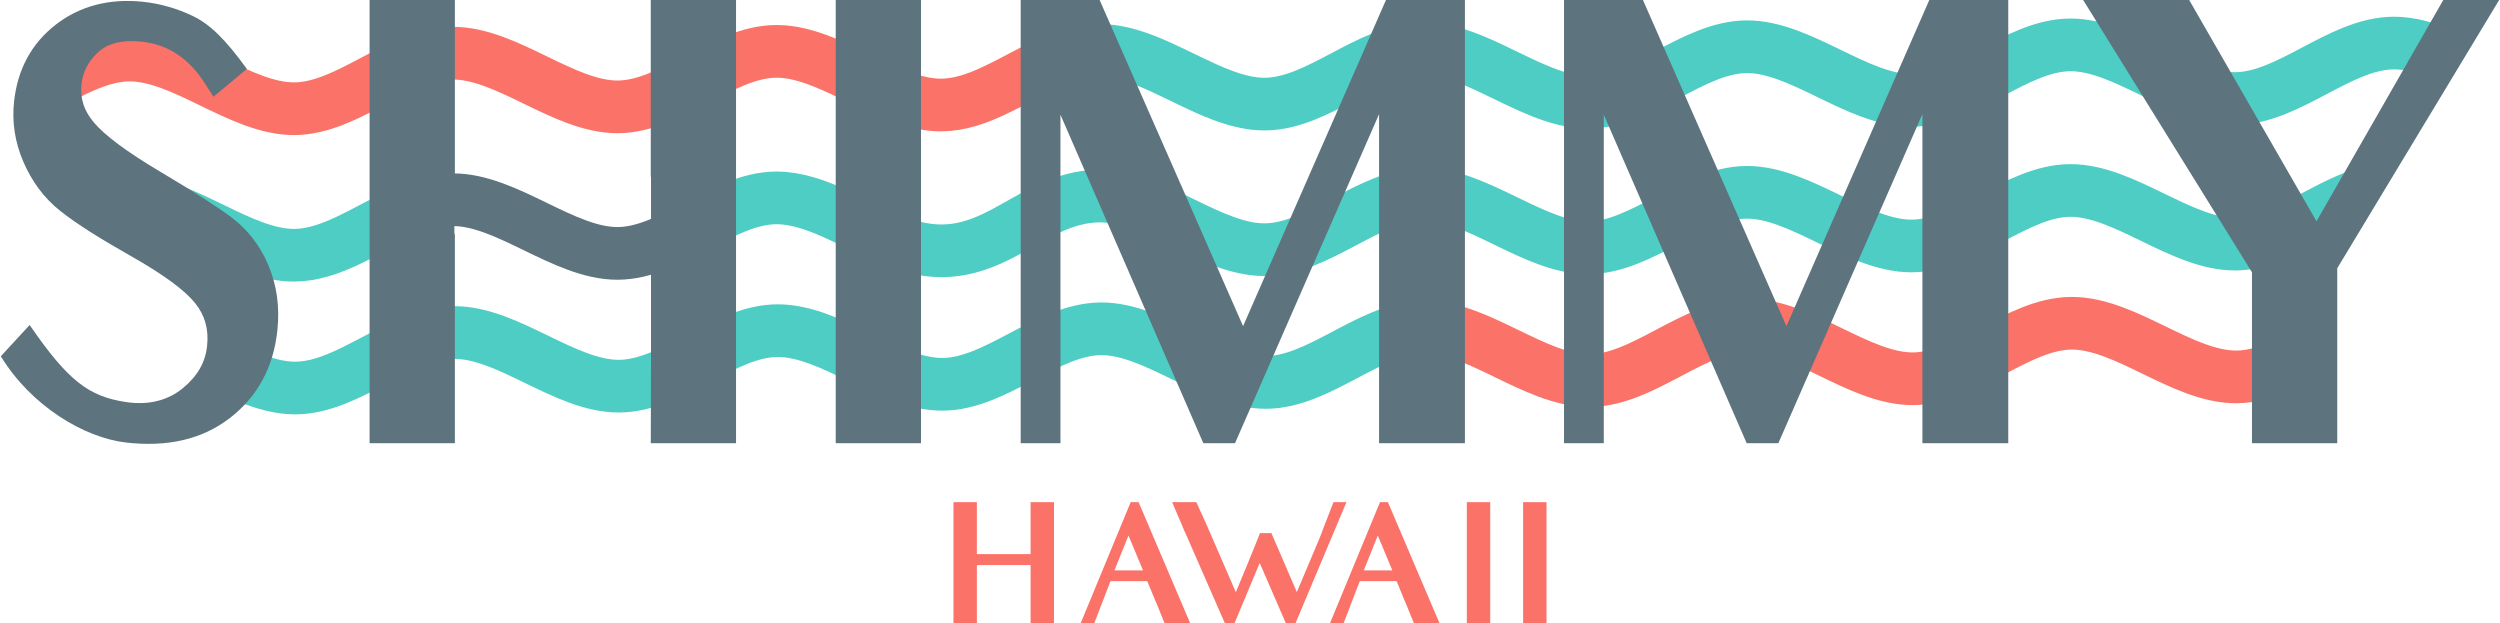 <?xml version="1.0" encoding="UTF-8"?>
<!DOCTYPE svg PUBLIC "-//W3C//DTD SVG 1.1//EN" "http://www.w3.org/Graphics/SVG/1.1/DTD/svg11.dtd">
<!-- Creator: CorelDRAW 2019 (64-Bit Evaluation Version) -->
<svg xmlns="http://www.w3.org/2000/svg" xml:space="preserve" width="1280px" height="319px" version="1.1" style="shape-rendering:geometricPrecision; text-rendering:geometricPrecision; image-rendering:optimizeQuality; fill-rule:evenodd; clip-rule:evenodd"
viewBox="0 0 1279.95 319.2"
 xmlns:xlink="http://www.w3.org/1999/xlink">
 <defs>
  <style type="text/css">
   <![CDATA[
    .str3 {stroke:#4ECDC4;stroke-width:26.99;stroke-miterlimit:22.926}
    .str1 {stroke:#4ECDC4;stroke-width:26.99;stroke-miterlimit:2.613}
    .str4 {stroke:#5D737E;stroke-width:26.99;stroke-miterlimit:22.926}
    .str2 {stroke:#FA7268;stroke-width:26.99;stroke-miterlimit:22.926}
    .str0 {stroke:#FA7268;stroke-width:26.99;stroke-miterlimit:2.613}
    .str5 {stroke:#FF3366;stroke-width:26.99;stroke-miterlimit:22.926}
    .str6 {stroke:#5D737E;stroke-width:0.96;stroke-miterlimit:22.926}
    .fil0 {fill:none}
    .fil2 {fill:#5D737E}
    .fil1 {fill:#5D737E;fill-rule:nonzero}
    .fil3 {fill:#FA7268;fill-rule:nonzero}
   ]]>
  </style>
 </defs>
 <g id="Layer_x0020_1">
  <g id="_2560722116208">
   <path class="fil0 str0" d="M812.97 194.99c0.32,0 0.64,0.01 0.96,0 27.62,-0.15 53.53,-28.27 81.16,-28.43 27.62,-0.16 56.94,27.64 84.57,27.49 27.62,-0.16 53.53,-28.28 81.15,-28.44 27.63,-0.16 56.95,27.64 84.57,27.49 9.11,-0.06 18.03,-3.15 26.89,-7.27"/>
   <path class="fil0 str1" d="M813.29 126.97c0,0 0,0 0,0 27.63,-0.16 53.54,-28.28 81.16,-28.44 27.62,-0.15 56.95,27.65 84.57,27.49 27.62,-0.16 53.54,-28.28 81.16,-28.43 27.62,-0.16 56.95,27.64 84.57,27.48 21.24,-0.12 41.48,-16.78 62.25,-24.54"/>
   <path class="fil0 str1" d="M553.32 26.97c3.2,-0.71 6.43,-1.11 9.68,-1.13 20.39,-0.12 41.71,15.01 62.59,22.87 7.4,2.79 14.75,4.66 21.98,4.62 27.62,-0.16 53.53,-28.28 81.15,-28.44 11.59,-0.06 23.47,4.79 35.4,10.43 16.52,7.82 33.14,17.15 49.17,17.06 27.63,-0.16 53.54,-28.28 81.16,-28.44 27.62,-0.15 56.95,27.65 84.57,27.49 27.62,-0.16 53.54,-28.28 81.16,-28.44 27.62,-0.15 56.95,27.65 84.57,27.49 27.62,-0.16 53.54,-28.28 81.16,-28.43 8.47,-0.05 17.09,2.53 25.78,6.12"/>
   <path class="fil0 str0" d="M727.2 167.57c0.72,-0.04 1.44,-0.06 2.16,-0.06 27.34,-0.16 56.37,27.1 83.75,27.48"/>
   <path class="fil0 str1" d="M117.54 189.27c11.29,5.24 22.51,9.58 33.47,9.52 27.62,-0.16 53.54,-28.28 81.16,-28.44 27.62,-0.16 56.95,27.65 84.57,27.49 27.62,-0.16 53.54,-28.28 81.16,-28.44 27.62,-0.15 56.95,27.65 84.57,27.49 27.62,-0.16 53.54,-28.28 81.16,-28.44 27.62,-0.15 56.95,27.65 84.57,27.49 26.9,-0.15 52.18,-26.83 79,-28.37"/>
   <path class="fil0 str1" d="M65.7 103.28c0.04,0 0.07,0 0.11,0 27.62,-0.16 56.95,27.65 84.57,27.49 18.63,-0.11 36.48,-12.93 54.6,-21.32"/>
   <path class="fil0 str0" d="M24.79 42.66c13.53,-7.14 27.06,-14.37 41.02,-14.45 27.62,-0.16 56.95,27.65 84.57,27.49 27.62,-0.16 53.54,-28.28 81.16,-28.44 27.62,-0.16 56.95,27.65 84.57,27.49 27.62,-0.16 53.54,-28.28 81.16,-28.44 15.79,-0.09 32.13,8.96 48.4,16.7"/>
   <path class="fil0 str2" d="M445.67 43.01c12.19,5.8 24.34,10.86 36.17,10.79 18.2,-0.1 35.67,-12.36 53.37,-20.74"/>
   <path class="fil0 str3" d="M356.93 115.47c13.3,-7.02 26.61,-14.01 40.34,-14.09 19.91,-0.11 40.7,14.3 61.1,22.3"/>
   <path class="fil0 str3" d="M458.37 123.68c47.72,18.71 66.06,-23.03 104.63,-23.25 27.62,-0.16 56.94,27.65 84.57,27.49 27.62,-0.16 53.53,-28.28 81.15,-28.44 27.63,-0.15 56.95,27.65 84.57,27.49"/>
   <path class="fil0 str4" d="M210.32 107.13c7,-2.83 14.05,-4.76 21.22,-4.8 27.62,-0.16 56.95,27.65 84.57,27.49 13.29,-0.08 26.2,-6.63 39.08,-13.43"/>
   <path class="fil0 str5" d="M449.99 111.49c2.8,1.28 5.6,2.49 8.38,3.58"/>
   <path class="fil1" d="M117.19 214.28c14.22,-10.9 22.52,-26.11 24.5,-45.11 1.27,-12.16 -0.31,-23.14 -4.72,-33.54 -4.15,-9.78 -10.59,-18.15 -18.89,-24.33 -7.64,-5.69 -19.74,-13.43 -36.61,-23.45 -17.08,-10.15 -28.19,-18.53 -33.65,-24.93 -5.17,-6.06 -7.31,-12.46 -6.49,-19.89 0.65,-5.92 3.3,-11.51 8.56,-16.32 4.48,-4.09 11.51,-6.53 22.43,-5.34 10.92,1.19 19.92,6.07 27.45,14.84 1.92,2.22 3.55,4.45 9.16,13.35l17.12 -14.24c-10.93,-15.14 -18.9,-22.86 -27.46,-27.01 -7.96,-3.86 -16.83,-6.48 -25.97,-7.42 -16.83,-1.73 -31.9,2.06 -44.28,11.58 -12.71,9.77 -19.75,23.15 -21.55,39.47 -1.15,10.39 0.37,20.75 4.72,30.87 4.2,9.76 10.32,18.42 18.89,25.22 8.25,6.55 20.06,14 35.72,22.86 17.39,9.83 28.06,17.79 33.36,24.33 5.03,6.22 7.1,13.36 6.2,21.97 -0.87,8.31 -4.77,15.37 -12.4,21.66 -7.13,5.88 -16.84,9 -29.22,7.12 -18.91,-2.86 -29.52,-10.68 -49.3,-39.47l-14.76 16.03c15.35,25.22 42.52,41.78 64.35,44.22 20.67,2.31 38.43,-1.42 52.84,-12.47zm259.47 12.77l0 -57.95 0 -169.1 -43.68 0 0 90.21 0.62 2.97c0,4.27 0.37,19.75 -0.32,22.61l-0.3 111.26 43.68 0zm-143.73 -115.42l-0.26 -5.86 -0.16 0 0 -11.32 0.1 0 0 -94.45 -43.69 0 0 227.05 43.69 0 0 -107.28 -0.25 -0.01 0 -8.14 0.57 0.01zm238.49 115.42l0 -227.05 -43.69 0 0 227.05 43.69 0zm278.66 0l0 -227.05 -40.44 0 -73.21 167.09 -73.5 -167.09 -40.44 0 0 227.05 20.37 0 0 -168.28 73.2 168.28 16.24 0 73.8 -168.58 0 168.58 43.98 0zm278.37 0l0 -227.05 -40.45 0 -73.2 167.09 -73.51 -167.09 -40.44 0 0 227.05 20.37 0 0 -168.28 73.21 168.28 16.23 0 73.8 -168.58 0 168.58 43.99 0zm251.5 -227.05l-28.63 0 -64.95 113.37 -65.23 -113.37 -54.32 0 86.49 139.49 0 87.56 43.69 0 0 -89.63 82.95 -137.42z"/>
   <rect class="fil2 str6" x="333.58" y="73.77" width="6.64" height="110.85"/>
   <rect class="fil2" x="225.4" y="53.37" width="6.64" height="110.85"/>
  </g>
  <polygon class="fil3" points="539.56,319.2 539.56,257.26 527.57,257.26 527.57,283.89 500.05,283.89 500.05,257.26 488.06,257.26 488.06,319.2 500.05,319.2 500.05,289.48 527.57,289.48 527.57,319.2 "/>
  <path id="1" class="fil3" d="M585.16 292.23l-14.65 0 7.21 -17.89 7.44 17.89zm24.13 26.97l-26.39 -61.94 -4.05 0 -25.59 61.94 6.97 0 8.26 -21.46 18.86 0 3.97 9.63c0,0 1.37,3.08 4.86,11.83l13.11 0z"/>
  <path id="2" class="fil3" d="M689.39 257.26l-6.64 0 -5.34 13.76c-0.49,1.38 -1.13,3.16 -1.94,5.02l-11.5 27.29 -13.04 -30.2 -5.83 0c0,0 -3.8,9.71 -12.38,30.28l-14.74 -34.01 -5.51 -12.14 -12.38 0 3.96 9.31c0.33,0.65 0.73,1.62 1.06,2.43 0.48,1.21 0.89,2.26 1.21,2.99l0.57 1.14 20.16 46.07 5.02 0 12.87 -30.77 13.36 30.77 5.02 0 17.41 -41.38 8.66 -20.56z"/>
  <path id="3" class="fil3" d="M712.9 292.23l-14.66 0 7.21 -17.89 7.45 17.89zm24.13 26.97l-26.4 -61.94 -4.05 0 -25.58 61.94 6.96 0 8.26 -21.46 18.86 0 3.97 9.63c0,0 1.38,3.08 4.86,11.83l13.12 0z"/>
  <polygon id="4" class="fil3" points="763.04,319.2 763.04,302.19 763.04,273.53 763.04,257.26 751.06,257.26 751.06,273.53 751.06,302.19 751.06,319.2 "/>
  <polygon id="5" class="fil3" points="791.89,319.2 791.89,302.19 791.89,273.53 791.89,257.26 779.9,257.26 779.9,273.53 779.9,302.19 779.9,319.2 "/>
 </g>
</svg>
